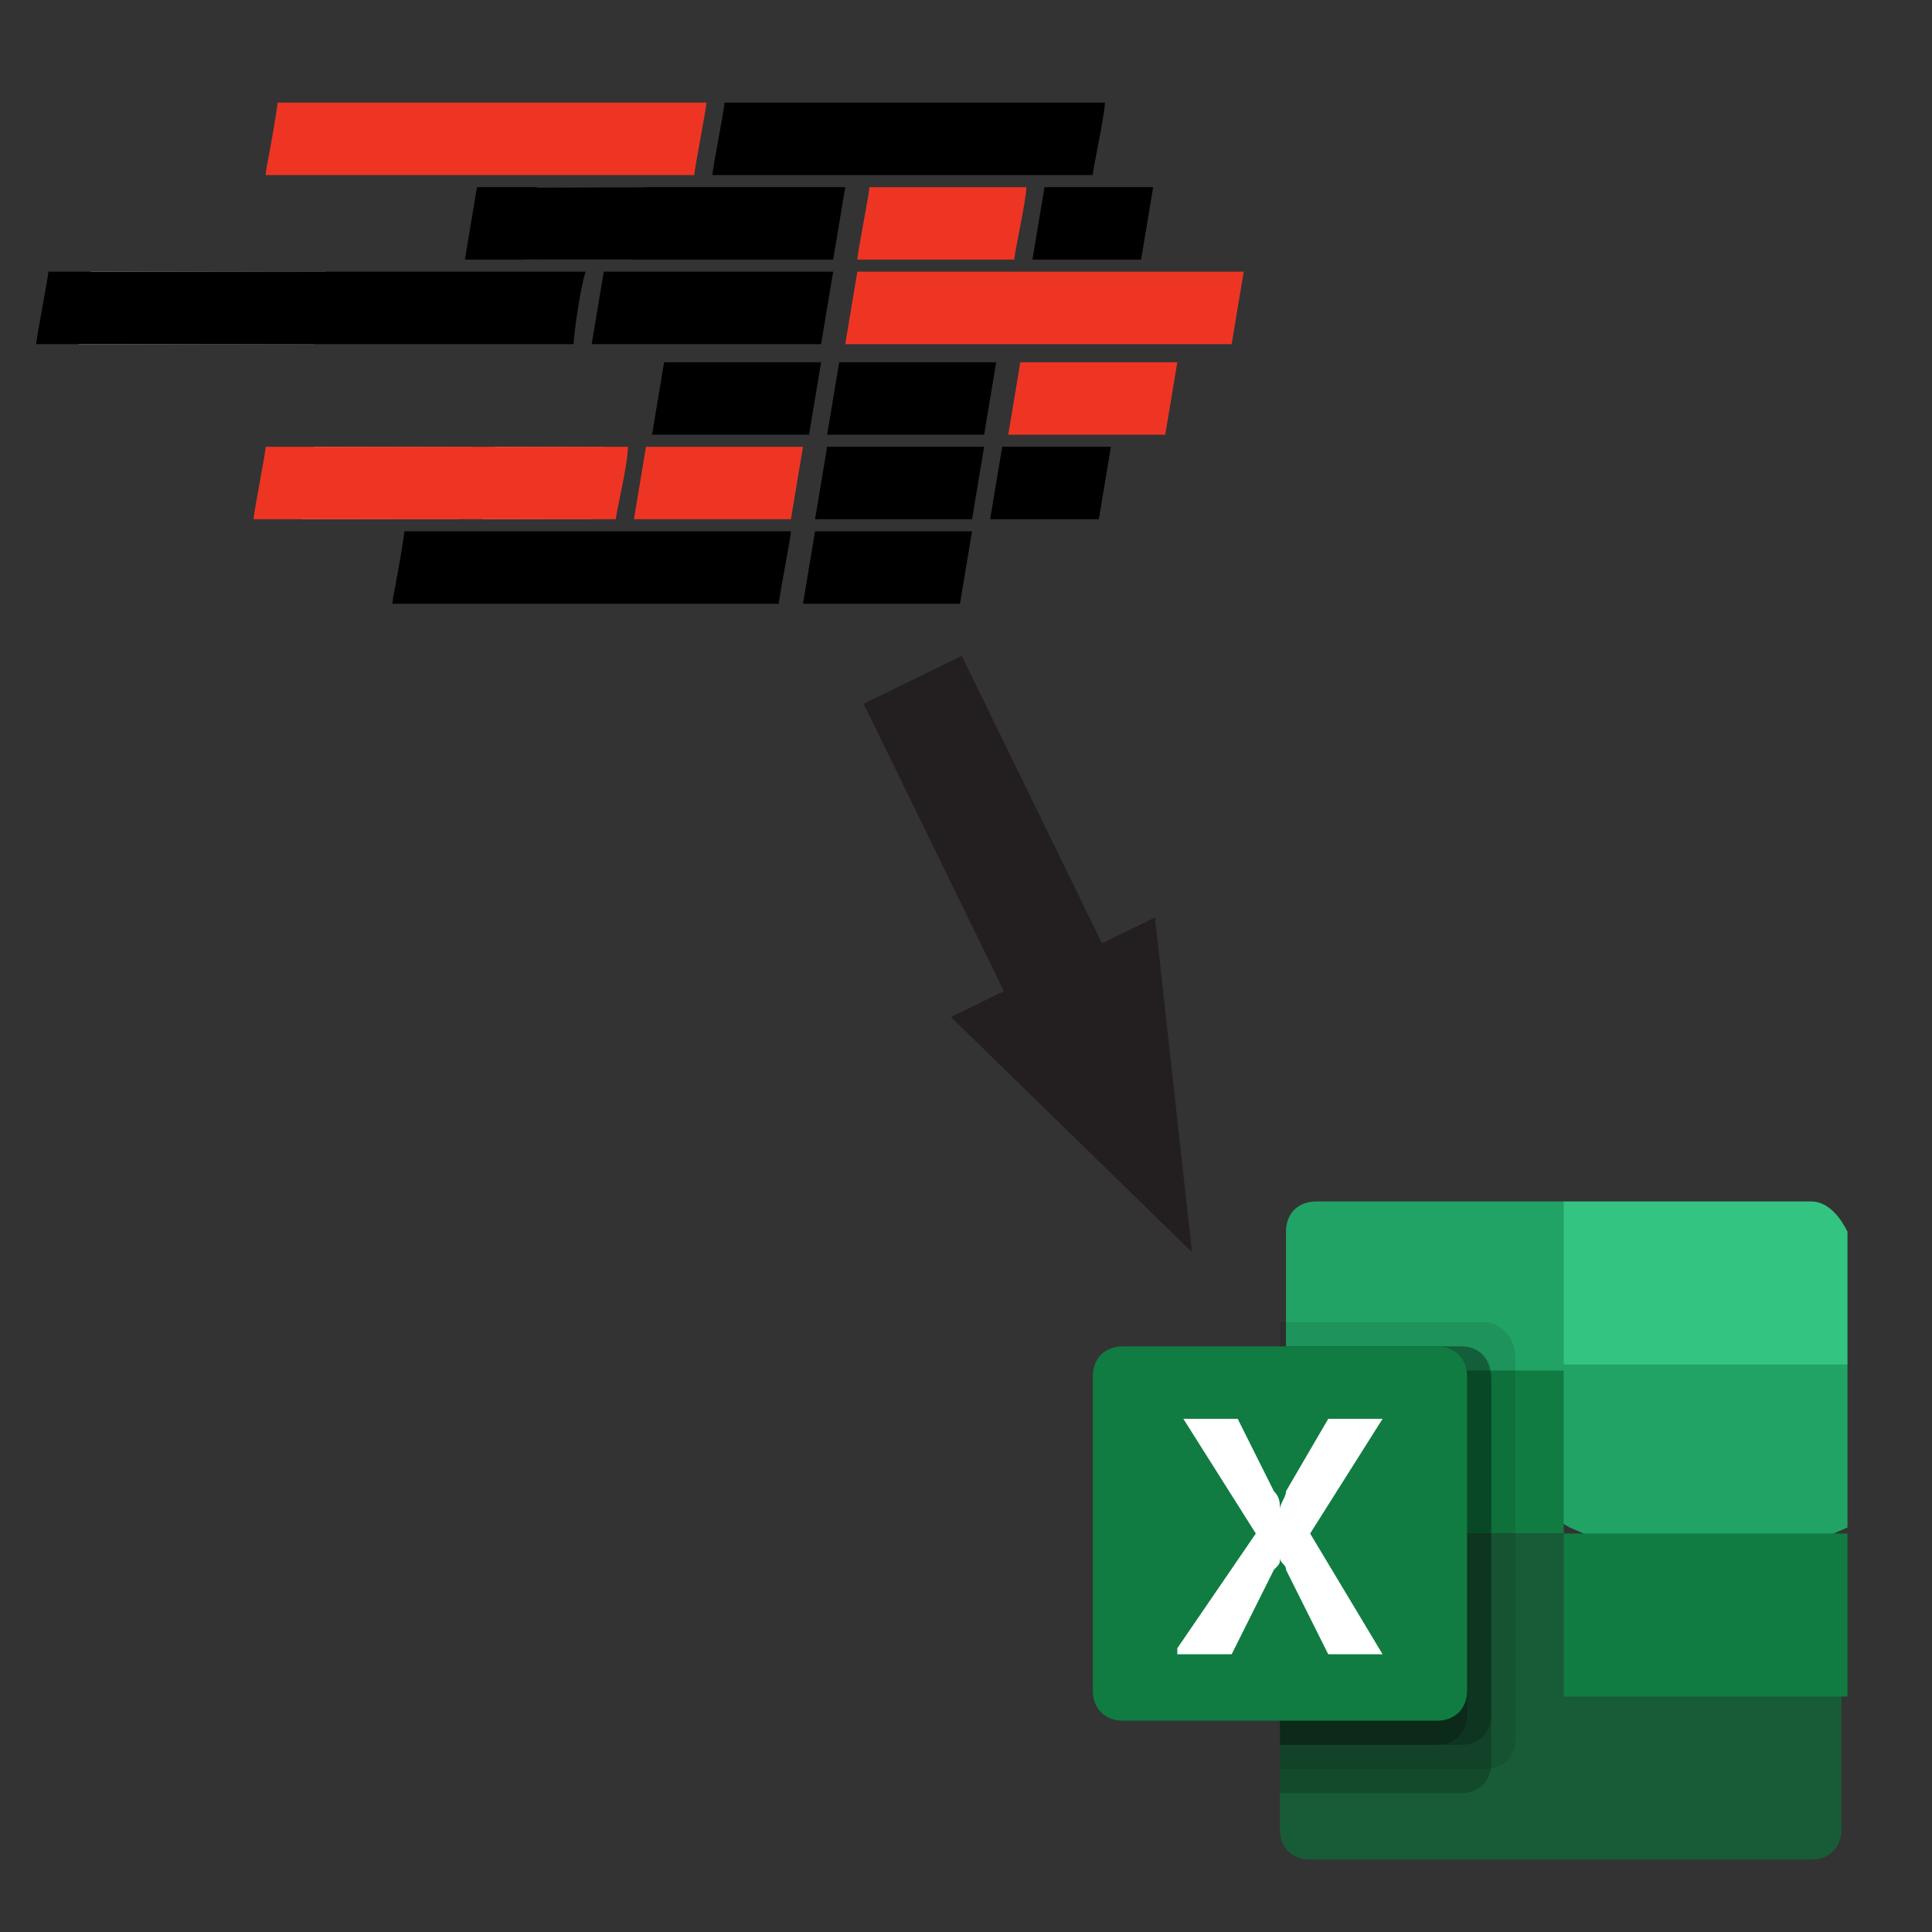 <?xml version="1.0" encoding="utf-8"?>
<!-- Generator: Adobe Illustrator 26.0.1, SVG Export Plug-In . SVG Version: 6.00 Build 0)  -->
<svg version="1.1" id="Layer_1" xmlns="http://www.w3.org/2000/svg" xmlns:xlink="http://www.w3.org/1999/xlink" x="0px" y="0px"
	 viewBox="0 0 32 32" style="enable-background:new 0 0 32 32;" xml:space="preserve">
<rect x="0" y="0" width="32" height="32" fill="#333333" stroke="none"/>
<style type="text/css">
	.st0{fill:none;}
	.st1{fill:#231F20;}
	.st2{fill:#21A366;}
	.st3{fill:#107C41;}
	.st4{fill:#33C481;}
	.st5{fill:#185C37;}
	.st6{opacity:0.1;enable-background:new    ;}
	.st7{opacity:0.2;enable-background:new    ;}
	.st8{fill:#FFFFFF;}
	.st9{fill:url(#a1eVpDwSw0_00000154390120267748357950000002628123571042672783_);}
	.st10{fill-opacity:0;stroke:#000000;stroke-opacity:0;}
	.st11{fill:url(#b1s3uU8LTc_00000005947096592942430560000002545048140749165758_);}
	.st12{fill:url(#fWCPX7UG_00000036937595897920573160000005613999737772786868_);}
	.st13{fill:url(#a1UVxn2JSA_00000106141562974398657230000004237666486374614458_);}
	.st14{fill:#EE3524;}
</style>
<symbol  id="Arrow_26" viewBox="-22.9 -13.1 45.7 26.3">
	<rect x="-22.9" y="-13.1" class="st0" width="45.7" height="26.3"/>
	<g>
		<polygon class="st1" points="-22.9,-6.3 0.1,-6.3 0.1,-13.1 22.9,0 0.1,13.1 0.1,6.3 -22.9,6.3 		"/>
	</g>
</symbol>
<g id="STYLE_COLOR">
	<path class="st2" d="M25.9,19.9h-4.1c-0.3,0-0.5,0.2-0.5,0.5v2.2l4.7,2.7l2.3,1l2.3-1v-2.7L25.9,19.9z"/>
	<rect x="21.2" y="22.7" class="st3" width="4.7" height="2.7"/>
	<path class="st4" d="M30,19.9h-4.1v2.7h4.7v-2.2C30.5,20.2,30.3,19.9,30,19.9C30,19.9,30,19.9,30,19.9z"/>
	<path class="st5" d="M25.9,25.4h-4.7v4.9c0,0.3,0.2,0.5,0.5,0.5H30c0.3,0,0.5-0.2,0.5-0.5v-2.2L25.9,25.4z"/>
	<rect x="25.9" y="25.4" class="st3" width="4.7" height="2.7"/>
	<path class="st6" d="M24.6,21.9h-3.4v7.4h3.4c0.3,0,0.5-0.2,0.5-0.5v-6.3C25.1,22.1,24.8,21.9,24.6,21.9z"/>
	<path class="st7" d="M24.2,22.3h-3v7.4h3c0.3,0,0.5-0.2,0.5-0.5v-6.3C24.7,22.5,24.5,22.3,24.2,22.3z"/>
	<path class="st7" d="M24.2,22.3h-3v6.6h3c0.3,0,0.5-0.2,0.5-0.5v-5.6C24.7,22.5,24.5,22.3,24.2,22.3z"/>
	<path class="st7" d="M23.8,22.3h-2.6v6.6h2.6c0.3,0,0.5-0.2,0.5-0.5v-5.6C24.3,22.5,24.1,22.3,23.8,22.3z"/>
	<path id="Back_Plate" class="st3" d="M18.6,22.3h5.2c0.3,0,0.5,0.2,0.5,0.5V28c0,0.3-0.2,0.5-0.5,0.5h-5.2c-0.3,0-0.5-0.2-0.5-0.5
		c0,0,0,0,0,0v-5.2C18.1,22.5,18.3,22.3,18.6,22.3L18.6,22.3z"/>
	<path class="st8" d="M19.5,27.3l1.3-1.9l-1.2-1.9h0.9l0.6,1.2c0.1,0.1,0.1,0.2,0.1,0.3h0c0-0.1,0.1-0.2,0.1-0.3l0.7-1.2h0.9
		l-1.2,1.9l1.2,2H22L21.3,26c0-0.1-0.1-0.1-0.1-0.2h0c0,0.1,0,0.1-0.1,0.2l-0.7,1.4H19.5z"/>
	<rect x="18.1" y="19.2" class="st0" width="12.4" height="12.4"/>
</g>
<g>
	<g>
		<g>
			<g>
				
					<linearGradient id="a1eVpDwSw0_00000144299032828050083430000016801607475861197479_" gradientUnits="userSpaceOnUse" x1="1.34" y1="28.853" x2="5.356" y2="28.853" gradientTransform="matrix(1 0 0 -1 0 34)">
					<stop  offset="0" style="stop-color:#FFFFFF"/>
					<stop  offset="1" style="stop-color:#888A8C"/>
				</linearGradient>
				<path id="a1eVpDwSw0" style="fill:url(#a1eVpDwSw0_00000144299032828050083430000016801607475861197479_);" d="M5.2,5.7l0.2-1.2
					H1.5L1.3,5.7H5.2z"/>
			</g>
			<g>
				<g>
					<path id="a1eVpDwSw0_00000076587661722797740080000011027024527889596845_" class="st10" d="M5.2,5.7l0.2-1.2H1.5L1.3,5.7H5.2z
						"/>
				</g>
			</g>
		</g>
		<g>
			<g>
				
					<linearGradient id="b1s3uU8LTc_00000159469145827705715400000011018351650326650249_" gradientUnits="userSpaceOnUse" x1="5.016" y1="25.984" x2="7.826" y2="25.984" gradientTransform="matrix(1 0 0 -1 0 34)">
					<stop  offset="0" style="stop-color:#FFFFFF"/>
					<stop  offset="1" style="stop-color:#888A8C"/>
				</linearGradient>
				<path id="b1s3uU8LTc" style="fill:url(#b1s3uU8LTc_00000159469145827705715400000011018351650326650249_);" d="M7.6,8.6l0.2-1.2
					H5.2L5,8.6H7.6z"/>
			</g>
			<g>
				<g>
					<path id="b1s3uU8LTc_00000031168291951246852860000014296808771800807316_" class="st10" d="M7.6,8.6l0.2-1.2H5.2L5,8.6H7.6z"
						/>
				</g>
			</g>
		</g>
		<g>
			<g>
				
					<linearGradient id="fWCPX7UG_00000043435955886162381090000010995364889244669840_" gradientUnits="userSpaceOnUse" x1="7.963" y1="25.984" x2="9.967" y2="25.984" gradientTransform="matrix(1 0 0 -1 0 34)">
					<stop  offset="0" style="stop-color:#FFFFFF"/>
					<stop  offset="1" style="stop-color:#888A8C"/>
				</linearGradient>
				<path id="fWCPX7UG" style="fill:url(#fWCPX7UG_00000043435955886162381090000010995364889244669840_);" d="M9.8,8.6L10,7.4H8.2
					L8,8.6H9.8z"/>
			</g>
			<g>
				<g>
					<path id="fWCPX7UG_00000068660297173579246200000009634510937018857918_" class="st10" d="M9.8,8.6L10,7.4H8.2L8,8.6H9.8z"/>
				</g>
			</g>
		</g>
		<g>
			<g>
				
					<linearGradient id="a1UVxn2JSA_00000108306528666560702430000017067080033113848706_" gradientUnits="userSpaceOnUse" x1="8.672" y1="30.287" x2="10.68" y2="30.287" gradientTransform="matrix(1 0 0 -1 0 34)">
					<stop  offset="0" style="stop-color:#FFFFFF"/>
					<stop  offset="1" style="stop-color:#888A8C"/>
				</linearGradient>
				<path id="a1UVxn2JSA" style="fill:url(#a1UVxn2JSA_00000108306528666560702430000017067080033113848706_);" d="M10.5,4.3
					l0.2-1.2H8.9L8.7,4.3H10.5z"/>
			</g>
			<g>
				<g>
					<path id="a1UVxn2JSA_00000104707354061656701610000015563760103748883337_" class="st10" d="M10.5,4.3l0.2-1.2H8.9L8.7,4.3
						H10.5z"/>
				</g>
			</g>
		</g>
		<g>
			<g>
				<path id="alNZj8byW" class="st14" d="M11.7,1.7c0,0.1-0.2,1.1-0.2,1.2c-2.4,0-4.7,0-7.1,0c0-0.1,0.1-0.5,0.2-1.2
					C7.7,1.7,10.1,1.7,11.7,1.7z"/>
			</g>
			<g>
				<g>
					<path id="alNZj8byW_00000097471313601091140420000013456314018344484758_" class="st10" d="M11.7,1.7c0,0.1-0.2,1.1-0.2,1.2
						c-2.4,0-4.7,0-7.1,0c0-0.1,0.1-0.5,0.2-1.2C7.7,1.7,10.1,1.7,11.7,1.7z"/>
				</g>
			</g>
		</g>
		<g>
			<g>
				<path id="b3WJLaVmqi" class="st14" d="M10.2,8.6c-2,0-4,0-6,0c0-0.1,0.2-1.1,0.2-1.2c2,0,4,0,6,0C10.4,7.7,10.2,8.5,10.2,8.6z"
					/>
			</g>
			<g>
				<g>
					<path id="b3WJLaVmqi_00000179631657827886832510000005132093775348280977_" class="st10" d="M10.2,8.6c-2,0-4,0-6,0
						c0-0.1,0.2-1.1,0.2-1.2c2,0,4,0,6,0C10.4,7.7,10.2,8.5,10.2,8.6z"/>
				</g>
			</g>
		</g>
		<g>
			<g>
				<path id="a1C1cBA5fq" class="st14" d="M16.5,4.5h0.6h1.1h0.8h1.6l-0.2,1.2h-1.6H18h-1.1h-0.6H14l0.2-1.2H16.5z"/>
			</g>
			<g>
				<g>
					<path id="a1C1cBA5fq_00000050638106758965456270000014852998109646642620_" class="st10" d="M16.5,4.5h0.6h1.1h0.8h1.6
						l-0.2,1.2h-1.6H18h-1.1h-0.6H14l0.2-1.2H16.5z"/>
				</g>
			</g>
		</g>
		<g>
			<g>
				<path id="btcR19vH" class="st14" d="M17.7,6h1h0.8l-0.2,1.2h-0.8h-1h-0.8L16.9,6H17.7z"/>
			</g>
			<g>
				<g>
					<path id="btcR19vH_00000013897056927499855760000009638709879718590107_" class="st10" d="M17.7,6h1h0.8l-0.2,1.2h-0.8h-1h-0.8
						L16.9,6H17.7z"/>
				</g>
			</g>
		</g>
		<g>
			<g>
				<path id="b13irbhqsX" class="st14" d="M16.8,4.3c-0.9,0-1.7,0-2.6,0c0-0.1,0.2-1.1,0.2-1.2c0.9,0,1.7,0,2.6,0
					C17,3.3,16.8,4.2,16.8,4.3z"/>
			</g>
			<g>
				<g>
					<path id="b13irbhqsX_00000008130644929819937750000015976623442063981208_" class="st10" d="M16.8,4.3c-0.9,0-1.7,0-2.6,0
						c0-0.1,0.2-1.1,0.2-1.2c0.9,0,1.7,0,2.6,0C17,3.3,16.8,4.2,16.8,4.3z"/>
				</g>
			</g>
		</g>
		<g>
			<g>
				<path id="b1qZ2VYtsa" class="st14" d="M13.3,7.4l-0.2,1.2h-2.6l0.2-1.2H13.3z"/>
			</g>
			<g>
				<g>
					<path id="b1qZ2VYtsa_00000123410808178607435590000016862589212811271560_" class="st10" d="M13.3,7.4l-0.2,1.2h-2.6l0.2-1.2
						H13.3z"/>
				</g>
			</g>
		</g>
		<g>
			<g>
				<path id="f2AKqHGmB" d="M10.2,3.1h3.2h0.6l-0.2,1.2h-0.6H10H7.7l0.2-1.2H10.2z"/>
			</g>
			<g>
				<g>
					<path id="f2AKqHGmB_00000039832546828872623140000007257719850313602195_" class="st10" d="M10.2,3.1h3.2h0.6l-0.2,1.2h-0.6H10
						H7.7l0.2-1.2H10.2z"/>
				</g>
			</g>
		</g>
		<g>
			<g>
				<path id="b2okZMS1qD" d="M9.5,5.7c-3,0-5.9,0-8.9,0c0-0.1,0.2-1.1,0.2-1.2c3,0,5.9,0,8.9,0C9.6,4.8,9.5,5.6,9.5,5.7z"/>
			</g>
			<g>
				<g>
					<path id="b2okZMS1qD_00000041994887149079092960000005303328626972640671_" class="st10" d="M9.5,5.7c-3,0-5.9,0-8.9,0
						c0-0.1,0.2-1.1,0.2-1.2c3,0,5.9,0,8.9,0C9.6,4.8,9.5,5.6,9.5,5.7z"/>
				</g>
			</g>
		</g>
		<g>
			<g>
				<path id="c1lLatxvT7" d="M13.8,4.5l-0.2,1.2H9.8L10,4.5H13.8z"/>
			</g>
			<g>
				<g>
					<path id="c1lLatxvT7_00000181780692213589863490000005369350546056133050_" class="st10" d="M13.8,4.5l-0.2,1.2H9.8L10,4.5
						H13.8z"/>
				</g>
			</g>
		</g>
		<g>
			<g>
				<path id="a23g7pKBF4" d="M18.1,2.9c-2.1,0-4.2,0-6.3,0c0-0.1,0.2-1.1,0.2-1.2c2.1,0,4.2,0,6.3,0C18.3,1.9,18.1,2.8,18.1,2.9z"/>
			</g>
			<g>
				<g>
					<path id="a23g7pKBF4_00000041253012651909368240000000596963731455854724_" class="st10" d="M18.1,2.9c-2.1,0-4.2,0-6.3,0
						c0-0.1,0.2-1.1,0.2-1.2c2.1,0,4.2,0,6.3,0C18.3,1.9,18.1,2.8,18.1,2.9z"/>
				</g>
			</g>
		</g>
		<g>
			<g>
				<path id="c165Qhyelg" d="M16.5,6l-0.2,1.2h-2.6L13.9,6H16.5z"/>
			</g>
			<g>
				<g>
					<path id="c165Qhyelg_00000011028493288786401090000013895311858041793671_" class="st10" d="M16.5,6l-0.2,1.2h-2.6L13.9,6H16.5
						z"/>
				</g>
			</g>
		</g>
		<g>
			<g>
				<path id="g2jALWnzid" d="M16.3,7.4l-0.2,1.2h-2.6l0.2-1.2H16.3z"/>
			</g>
			<g>
				<g>
					<path id="g2jALWnzid_00000148635152709401671070000006497984573041342393_" class="st10" d="M16.3,7.4l-0.2,1.2h-2.6l0.2-1.2
						H16.3z"/>
				</g>
			</g>
		</g>
		<g>
			<g>
				<path id="c5Yie9ACf0" d="M18.4,7.4l-0.2,1.2h-1.8l0.2-1.2H18.4z"/>
			</g>
			<g>
				<g>
					<path id="c5Yie9ACf0_00000174589736887356039610000000614404303799462282_" class="st10" d="M18.4,7.4l-0.2,1.2h-1.8l0.2-1.2
						H18.4z"/>
				</g>
			</g>
		</g>
		<g>
			<g>
				<path id="c1lW0sptfu" d="M13.6,6l-0.2,1.2h-2.6L11,6H13.6z"/>
			</g>
			<g>
				<g>
					<path id="c1lW0sptfu_00000073721877790532738900000002173890989697742980_" class="st10" d="M13.6,6l-0.2,1.2h-2.6L11,6H13.6z"
						/>
				</g>
			</g>
		</g>
		<g>
			<g>
				<path id="hs1AbIYR2" d="M19.1,3.1l-0.2,1.2h-1.8l0.2-1.2H19.1z"/>
			</g>
			<g>
				<g>
					<path id="hs1AbIYR2_00000131349607424569357840000016961313532926692250_" class="st10" d="M19.1,3.1l-0.2,1.2h-1.8l0.2-1.2
						H19.1z"/>
				</g>
			</g>
		</g>
		<g>
			<g>
				<path id="blRnfOREH" d="M16.1,8.8l-0.2,1.2h-2.6l0.2-1.2H16.1z"/>
			</g>
			<g>
				<g>
					<path id="blRnfOREH_00000057864391660433593490000012196890216033558406_" class="st10" d="M16.1,8.8l-0.2,1.2h-2.6l0.2-1.2
						H16.1z"/>
				</g>
			</g>
		</g>
		<g>
			<g>
				<path id="bb7urmi3T" d="M13.1,8.8c0,0.1-0.2,1.1-0.2,1.2c-2.1,0-4.2,0-6.4,0c0-0.1,0.1-0.5,0.2-1.2C9.6,8.8,11.7,8.8,13.1,8.8z"
					/>
			</g>
			<g>
				<g>
					<path id="bb7urmi3T_00000142891461834060750900000008596822793821305510_" class="st10" d="M13.1,8.8c0,0.1-0.2,1.1-0.2,1.2
						c-2.1,0-4.2,0-6.4,0c0-0.1,0.1-0.5,0.2-1.2C9.6,8.8,11.7,8.8,13.1,8.8z"/>
				</g>
			</g>
		</g>
	</g>
</g>
<use xlink:href="#Arrow_26"  width="45.7" height="26.3" x="-22.9" y="-13.1" transform="matrix(0.101 0.207 0.129 -6.293266e-02 17.43 16)" style="overflow:visible;"/>
</svg>
